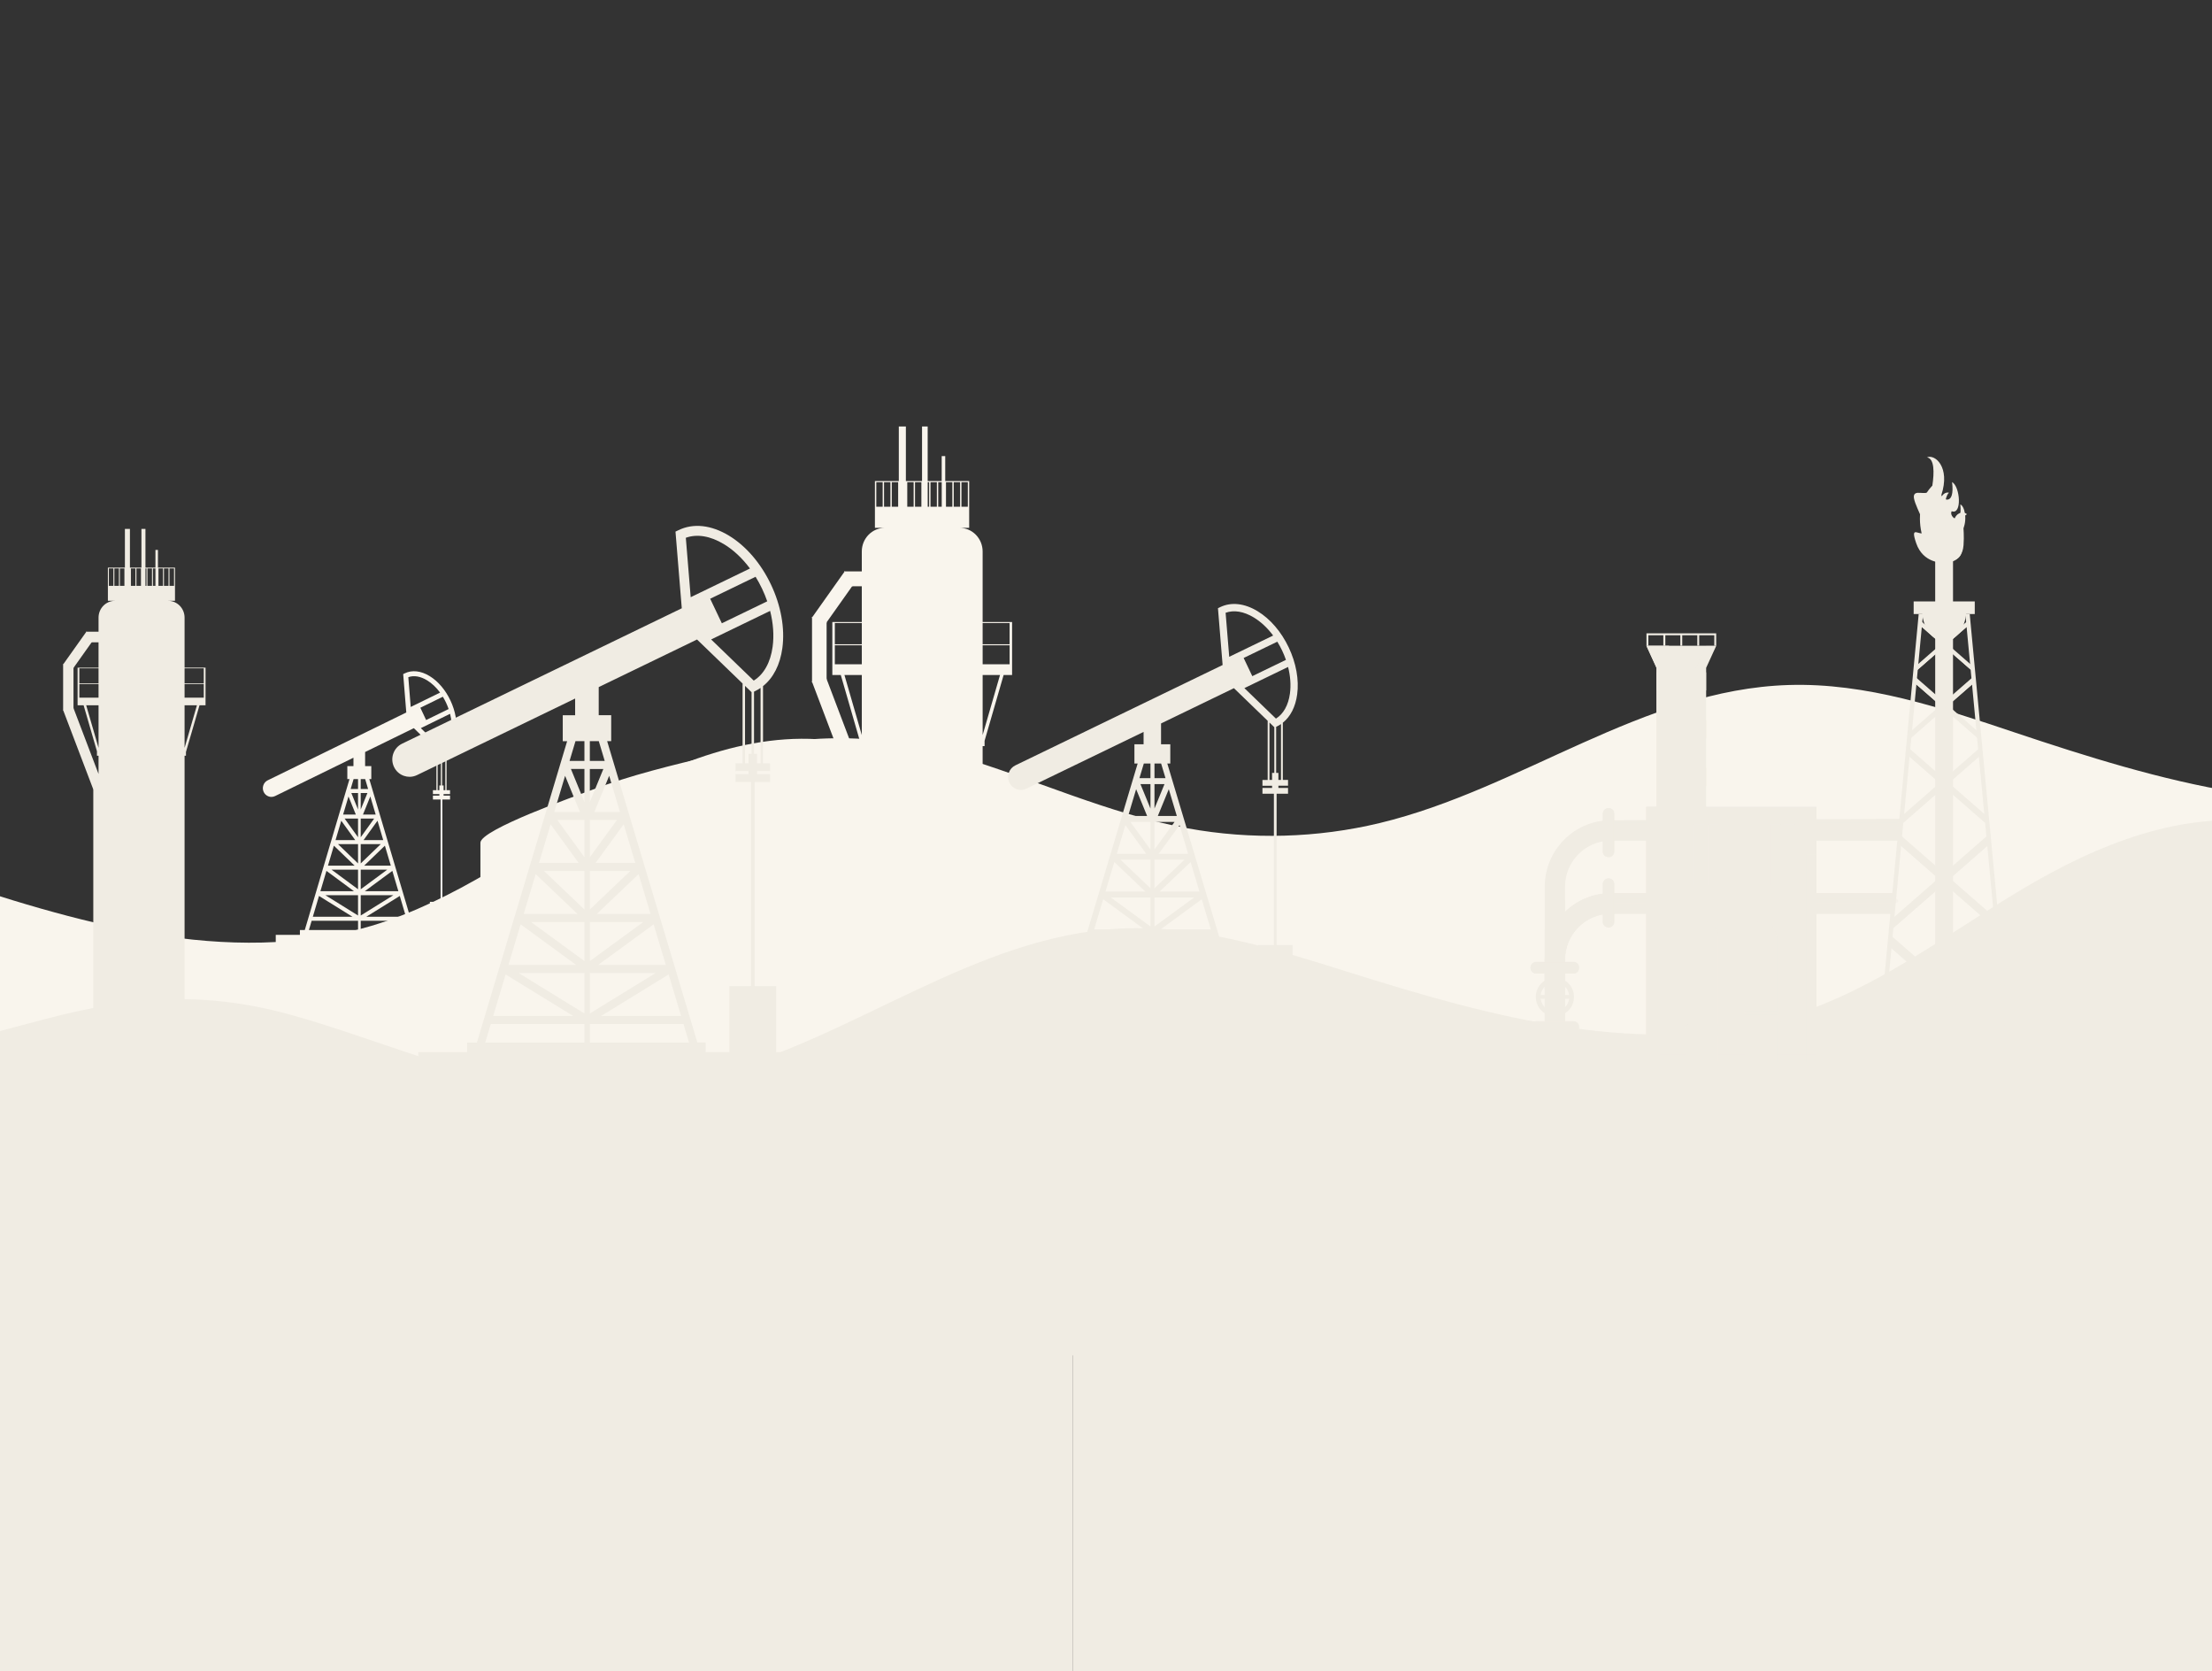<svg width="1920" height="1450" viewBox="0 0 1920 1450" fill="none" xmlns="http://www.w3.org/2000/svg">
<rect x="0" y="0" width="1920" height="1450" fill="#333333" stroke="none"/>
<g clip-path="url(#clip0_3803_52430)">
<path d="M417 731.259C417 719.754 501.35 690.148 513.279 685.609C547.93 672.393 583.033 664.156 618.997 655.451C693.087 637.53 755.536 633.723 830.269 655.796C897.643 675.704 961.637 706.151 1030.99 718.788C1085.97 728.818 1143.35 727.231 1197.6 714.18C1320.16 684.712 1425.97 598.35 1552.46 594.405C1619.83 592.308 1685.06 614.229 1748.5 635.489C1872.79 677.111 2008.38 717.615 2134.25 680.367C2207.78 658.611 2269.52 612.422 2335.26 574.787C2401.01 537.152 2478.46 506.815 2553.82 522.128C2553.91 675.51 2553.74 828.906 2553.82 982.289C1841.5 969.859 1129.32 957.401 417 944.943C417 873.715 417 802.487 417 731.259Z" fill="#F9F5ED"/>
<path d="M3087.02 932.085H911.66V1125.33H3087.02V932.085Z" fill="#F0ECE3"/>
<path d="M3070 987H931V1493H3070V987Z" fill="#F0ECE3"/>
<path d="M1121.95 862.542V820.035H1108.08V688.756H1118.01V683.732H1109.65V681.805H1118.01V676.781H1113.48V627.132C1120.12 621.838 1124.47 613.359 1125.92 602.652C1127.66 589.888 1125.04 575.355 1118.57 561.742C1112.09 548.129 1102.5 536.973 1091.54 530.341C1080.18 523.459 1068.66 522.211 1059.14 526.815L1057.18 527.764L1061.22 577.063L881.306 664.136C878.633 665.435 876.624 667.692 875.634 670.518C874.654 673.345 874.812 676.381 876.099 679.078C877.386 681.775 879.623 683.802 882.425 684.801C883.632 685.23 884.87 685.44 886.117 685.44C887.76 685.44 889.384 685.071 890.908 684.331L992.626 635.102V645.849H984.667V662.528H987.488L929.447 856.31H923.121V862.542H891.77V879.821H1138V862.542H1121.97H1121.95ZM1101.9 626.962L1106.1 631.027V670.668H1104.15V676.771H1101.9V626.962ZM1111.89 676.781H1109.64V670.678H1107.69V630.677L1108.36 630.358C1109.6 629.759 1110.78 629.069 1111.9 628.3V676.791L1111.89 676.781ZM1119.66 601.783C1118.29 611.9 1114 619.541 1107.51 623.566L1080.11 597.099L1118.04 578.741C1120.06 586.691 1120.64 594.562 1119.66 601.783ZM1116.19 572.589L1086.99 586.721L1079.48 570.941L1108.69 556.808C1110.2 559.255 1111.6 561.822 1112.87 564.489C1114.13 567.166 1115.24 569.872 1116.19 572.589ZM1088.28 535.794C1094.47 539.539 1100.2 544.923 1105.08 551.485L1066.96 569.932L1063.82 531.719C1071.01 529.122 1079.6 530.531 1088.28 535.794ZM1007.77 627.771L1071.04 597.159L1100.33 625.454V676.791H1095.8V681.815H1104.16V683.742H1095.8V688.766H1105.73V820.045H1091.86V862.552H1076.56V856.32H1071.25L1013.21 662.538H1015.8V645.859H1007.78V627.781L1007.77 627.771ZM1007.84 662.528L1011.65 675.233H1002.08V662.528H1007.84ZM1002.08 680.406H1010.77L1002.08 701.6V680.406ZM1002.08 811.605H1044.43L1002.08 837.633V811.605ZM1002.08 778.805H1036.46L1002.08 803.934V778.805ZM1002.08 746.006H1028.09L1002.08 770.775V746.006ZM1002.08 713.206H1019.51L1002.08 737.156V713.206ZM998.595 713.206V737.156L981.162 713.206H998.595ZM998.595 746.006V770.775L972.589 746.006H998.595ZM998.595 778.805V803.934L964.214 778.805H998.595ZM998.595 811.605V837.633L956.245 811.605H998.595ZM1002.08 844.405H1062.32L1065.88 856.3H1002.08V844.405ZM1009.33 839.241L1052.78 812.534L1060.77 839.241H1009.33ZM1007.4 806.441L1043.12 780.323L1050.94 806.441H1007.4ZM1006.53 773.642L1033.44 748.013L1041.11 773.642H1006.53ZM1005.76 740.842L1023.85 715.982L1031.29 740.842H1005.75H1005.76ZM1004.99 708.032L1014.51 684.791L1021.47 708.032H1004.99ZM998.595 701.61L989.903 680.416H998.595V701.61ZM995.685 708.032H979.202L986.161 684.791L995.685 708.032ZM994.913 740.842H969.372L976.816 715.982L994.903 740.842H994.913ZM994.131 773.642H959.552L967.224 748.013L994.131 773.642ZM993.279 806.441H949.731L957.552 780.323L993.279 806.441ZM991.349 839.241H939.901L947.9 812.534L991.349 839.241ZM998.595 662.528V675.233H989.022L992.834 662.528H998.595ZM938.347 844.405H998.585V856.3H934.783L938.347 844.405Z" fill="#F0ECE3"/>
<path d="M-1375.97 854.23C-1375.97 842.724 -1292.54 813.119 -1280.74 808.58C-1246.47 795.363 -1211.75 787.127 -1176.17 778.422C-1102.89 760.501 -1041.12 756.694 -967.198 778.767C-900.557 798.674 -837.258 829.122 -768.655 841.759C-714.273 851.788 -657.523 850.202 -603.859 837.151C-482.633 807.683 -377.969 721.321 -252.86 717.375C-186.219 715.278 -121.703 737.2 -58.945 758.459C63.986 800.081 198.107 840.586 322.607 803.337C395.337 781.581 456.403 735.393 521.434 697.758C586.465 660.123 663.078 629.786 737.622 645.099C737.703 798.481 737.541 951.877 737.622 1105.26C33.04 1092.83 -671.393 1080.37 -1375.97 1067.91C-1375.97 996.686 -1375.97 925.458 -1375.97 854.23Z" fill="#F9F5ED"/>
<path d="M393.27 811.245V782.517H383.998V693.776H390.634V690.376H385.035V689.069H390.634V685.669H387.607V652.105C392.042 648.531 394.952 642.799 395.926 635.555C397.08 626.929 395.333 617.105 391.005 607.896C386.676 598.687 380.262 591.152 372.938 586.672C365.339 582.019 357.644 581.177 351.273 584.286L349.96 584.923L352.659 618.249L232.362 677.108C230.573 677.982 229.229 679.515 228.573 681.426C227.917 683.337 228.023 685.388 228.88 687.212C229.737 689.037 231.24 690.408 233.114 691.077C233.918 691.369 234.754 691.509 235.58 691.509C236.68 691.509 237.771 691.261 238.787 690.764L306.799 657.492V664.757H301.475V676.028H303.359L264.548 807.023H260.314V811.234H239.348V822.915H403.991V811.234H393.27V811.245ZM379.86 652.008L382.675 654.76V681.555H381.373V685.679H379.86V652.008ZM386.538 685.679H385.025V681.555H383.723V654.512L384.167 654.296C384.993 653.897 385.787 653.422 386.538 652.904V685.679ZM391.735 634.983C390.814 641.816 387.956 646.988 383.606 649.708L365.286 631.82L390.655 619.404C392.01 624.781 392.391 630.103 391.735 634.983ZM389.406 615.248L369.879 624.802L364.862 614.136L384.39 604.582C385.395 606.234 386.337 607.972 387.184 609.775C388.031 611.578 388.771 613.413 389.406 615.248ZM370.758 590.375C374.896 592.912 378.727 596.55 381.987 600.987L356.501 613.456L354.405 587.622C359.21 585.862 364.958 586.823 370.758 590.375ZM316.917 652.547L359.221 631.852L378.801 650.971V685.669H375.774V689.069H381.373V690.376H375.774V693.776H382.41V782.517H373.139V811.245H362.915V807.034H359.359L320.547 676.039H322.283V664.768H316.917V652.547ZM316.97 676.039L319.51 684.632H313.107V676.039H316.959H316.97ZM313.107 688.13H318.917L313.107 702.456V688.13ZM313.107 776.817H341.419L313.107 794.414V776.817ZM313.107 754.653H336.095L313.107 771.646V754.653ZM313.107 732.479H330.496L313.107 749.223V732.479ZM313.107 710.305H324.76L313.107 726.498V710.305ZM310.778 710.305V726.498L299.126 710.305H310.778ZM310.778 732.479V749.223L293.389 732.479H310.778ZM310.778 754.653V771.646L287.79 754.653H310.778ZM310.778 776.817V794.414L282.466 776.817H310.778ZM313.107 798.991H353.389L355.771 807.034H313.107V798.991ZM317.954 795.494L347.007 777.443L352.352 795.494H317.954ZM316.663 773.33L340.551 755.679L345.779 773.33H316.663ZM316.092 751.156L334.084 733.828L339.217 751.156H316.092ZM315.573 728.981L327.67 712.172L332.645 728.981H315.573ZM315.054 706.807L321.426 691.099L326.083 706.807H315.065H315.054ZM310.778 702.456L304.968 688.13H310.778V702.456ZM308.842 706.807H297.824L302.481 691.099L308.852 706.807H308.842ZM308.323 728.981H291.251L296.226 712.172L308.323 728.981ZM307.804 751.156H284.678L289.812 733.828L307.804 751.156ZM307.233 773.33H278.116L283.345 755.679L307.233 773.33ZM305.942 795.494H271.544L276.889 777.443L305.942 795.494ZM310.778 676.039V684.632H304.375L306.915 676.039H310.768H310.778ZM270.507 798.991H310.789V807.034H268.125L270.507 798.991Z" fill="#F9F5ED"/>
<path d="M876.331 539.753H852.919V478.541C852.919 467.205 843.912 458.018 832.799 458.018H841.245V417.426H820.458V395.77H817.389V417.426H805.217V370.098H800.328V417.426H786.293V370.098H780.165V417.426H759.421V458.018H768.153C757.039 458.018 748.032 467.205 748.032 478.541V495.814H733.522L733.448 495.674C733.374 495.522 733.194 495.468 733.046 495.544C732.898 495.62 732.834 495.803 732.919 495.954L732.993 496.095L705.019 535.585L704.924 535.553C704.765 535.499 704.596 535.585 704.543 535.747C704.49 535.909 704.575 536.082 704.734 536.136L704.829 536.168V591.281H704.776C704.617 591.324 704.501 591.486 704.533 591.648C704.564 591.799 704.691 591.896 704.829 591.896C704.85 591.896 704.861 591.896 704.882 591.896H704.935L741.513 688.345C741.375 688.399 741.301 688.539 741.322 688.68C741.354 688.831 741.481 688.928 741.619 688.928V967.674H734.919V981.633H860.593V967.674H852.919V647.429H854.613V642.819L871.134 585.732H878.479V539.742H876.32L876.331 539.753ZM748.043 559.077H724.631V540.605H748.043V559.077ZM724.631 559.93H748.043V576.404H724.631V559.93ZM748.043 585.742V637.832L732.972 585.742H748.043ZM739.491 508.974C739.491 508.974 739.597 509.039 739.661 509.039C739.703 509.039 739.756 509.039 739.798 509.006C739.904 508.952 739.957 508.844 739.957 508.736H748.032V539.763H722.462V585.753H729.807L746.117 642.085H746.096V647.451H748.032V669.744L717.593 589.478C717.72 589.424 717.805 589.283 717.784 589.143C717.752 588.992 717.625 588.906 717.487 588.895V540.336C717.614 540.336 717.731 540.249 717.773 540.12C717.815 539.99 717.773 539.861 717.657 539.774L739.47 508.974H739.491ZM840.07 418.43V439.73H834.535V418.43H840.07ZM833.36 418.43V439.73H827.825V418.43H833.36ZM826.639 418.43V439.73H821.104V418.43H826.639ZM817.41 418.43V439.73H814.373V418.43H817.41ZM813.198 418.43V439.73H807.662V418.43H813.198ZM806.477 418.43V439.73H805.239V418.43H806.477ZM799.756 418.43V439.73H794.221V418.43H799.756ZM793.035 418.43V439.73H787.5V418.43H793.035ZM779.594 418.43V439.73H774.058V418.43H779.594ZM760.617 418.43H766.152V439.73H760.617V418.43ZM767.338 439.719V418.419H772.873V439.719H767.338ZM852.93 637.821V585.742H868.001L852.93 637.821ZM852.93 576.404V559.93H876.341V576.404H852.93ZM876.331 559.077H852.919V540.605H876.331V559.077Z" fill="#F9F5ED"/>
<path d="M176.864 579.352H160.205V535.905C160.205 527.855 153.791 521.342 145.885 521.342H151.9V492.535H137.104V477.17H134.918V492.535H126.252V458.954H122.764V492.535H112.777V458.954H108.415V492.535H93.647V521.342H99.862C91.946 521.342 85.541 527.865 85.541 535.905V548.168H75.212L75.164 548.071C75.107 547.965 74.984 547.926 74.879 547.974C74.775 548.032 74.727 548.158 74.784 548.264L74.832 548.361L54.914 576.395L54.847 576.375C54.733 576.337 54.61 576.404 54.581 576.52C54.543 576.636 54.61 576.762 54.724 576.791L54.79 576.81V615.928H54.752C54.638 615.957 54.562 616.073 54.581 616.189C54.6 616.295 54.695 616.363 54.79 616.363C54.8 616.363 54.819 616.363 54.828 616.363H54.866L80.904 684.81C80.809 684.848 80.752 684.945 80.771 685.051C80.79 685.158 80.885 685.225 80.98 685.225V883.037H76.21V892.943H165.67V883.037H160.205V655.771H161.412V652.495L173.177 611.986H178.403V579.352H176.864ZM85.541 593.064H68.873V579.951H85.532V593.064H85.541ZM68.873 593.673H85.532V605.366H68.873V593.673ZM85.541 611.986V648.948L74.813 611.986H85.541ZM79.45 557.512C79.45 557.512 79.526 557.561 79.574 557.561C79.602 557.561 79.64 557.561 79.669 557.541C79.745 557.503 79.783 557.425 79.783 557.348H85.532V579.361H67.343V611.995H72.57L84.173 651.973H84.154V655.781H85.532V671.6L63.865 614.643C63.96 614.604 64.017 614.508 63.998 614.401C63.979 614.295 63.884 614.227 63.789 614.227V579.767C63.884 579.767 63.96 579.709 63.989 579.613C64.017 579.516 63.989 579.429 63.913 579.371L79.441 557.512H79.45ZM151.054 493.25V508.364H147.111V493.25H151.054ZM146.265 493.25V508.364H142.321V493.25H146.265ZM141.485 493.25V508.364H137.541V493.25H141.485ZM134.918 493.25V508.364H132.761V493.25H134.918ZM131.915 493.25V508.364H127.972V493.25H131.915ZM127.135 493.25V508.364H126.252V493.25H127.135ZM122.356 493.25V508.364H118.412V493.25H122.356ZM117.566 493.25V508.364H113.622V493.25H117.566ZM107.997 493.25V508.364H104.053V493.25H107.997ZM94.493 493.25H98.437V508.364H94.493V493.25ZM99.273 508.364V493.25H103.217V508.364H99.273ZM160.205 648.948V611.986H170.934L160.205 648.948ZM160.205 605.366V593.673H176.864V605.366H160.205ZM176.864 593.064H160.205V579.951H176.864V593.064Z" fill="#F0ECE3"/>
<path d="M930.921 932.085H-1220.79V1125.33H930.921V932.085Z" fill="#F0ECE3"/>
<g clip-path="url(#clip1_3803_52430)">
<path d="M938 992H-1201V1520H938V992Z" fill="#F0ECE3"/>
<path d="M673.734 913.028V855.67H655.019V678.534H668.416V671.754H657.127V669.152H668.416V662.372H662.295V595.374C671.252 588.227 677.126 576.795 679.084 562.35C681.417 545.12 677.896 525.515 669.154 507.141C660.423 488.766 647.465 473.717 632.688 464.778C617.344 455.494 601.818 453.799 588.967 460.028L586.324 461.302L591.781 527.825L349.014 645.315C345.408 647.064 342.69 650.119 341.363 653.93C340.036 657.741 340.261 661.844 341.984 665.482C343.717 669.12 346.745 671.862 350.523 673.201C352.149 673.773 353.829 674.064 355.498 674.064C357.713 674.064 359.907 673.568 361.961 672.574L499.213 606.148V620.647H488.47V643.156H492.269L413.953 904.639H405.415V913.049H363.106V936.368H695.359V913.049H673.723L673.734 913.028ZM646.673 595.158L652.355 600.642V654.135H649.723V662.372H646.673V595.158ZM660.166 662.372H657.116V654.135H654.484V600.157L655.383 599.714C657.052 598.904 658.647 597.976 660.155 596.94V662.362L660.166 662.372ZM670.642 561.184C668.79 574.83 663.012 585.151 654.249 590.581L617.269 554.869L668.459 530.092C671.187 540.813 671.958 551.446 670.642 561.184ZM665.955 521.78L626.557 540.845L616.434 519.545L655.832 500.48C657.865 503.772 659.759 507.238 661.471 510.844C663.184 514.449 664.681 518.109 665.955 521.769V521.78ZM628.301 472.13C636.658 477.183 644.383 484.448 650.964 493.311L599.517 518.206L595.291 466.646C604.985 463.148 616.584 465.048 628.29 472.141L628.301 472.13ZM519.661 596.238L605.028 554.923L644.554 593.096V662.362H638.434V669.141H649.723V671.743H638.434V678.523H651.831V855.659H633.116V913.017H612.486V904.607H605.317L527.002 643.124H530.511V620.615H519.683V596.216L519.661 596.238ZM519.757 643.145L524.894 660.3H511.978V643.145H519.757ZM511.978 667.274H523.706L511.978 695.882V667.274ZM511.978 844.313H569.118L511.978 879.431V844.313ZM511.978 800.05H558.364L511.978 833.96V800.05ZM511.978 755.788H547.064L511.978 789.212V755.788ZM511.978 711.525H535.498L511.978 743.848V711.525ZM507.281 711.525V743.848L483.762 711.525H507.281ZM507.281 755.788V789.212L472.195 755.788H507.281ZM507.281 800.05V833.96L460.895 800.05H507.281ZM507.281 844.313V879.431L450.142 844.313H507.281ZM511.978 888.576H593.268L598.073 904.629H511.978V888.576ZM521.758 881.591L580.385 845.555L591.182 881.591H521.758ZM519.148 837.328L567.363 802.08L577.924 837.328H519.158H519.148ZM518.003 793.076L554.309 758.498L564.666 793.076H518.003ZM516.954 748.814L541.361 715.272L551.409 748.814H516.954ZM515.905 704.551L528.756 673.19L538.151 704.551H515.905ZM507.281 695.872L495.553 667.263H507.281V695.872ZM503.354 704.551H481.108L490.503 673.19L503.354 704.551ZM502.305 748.814H467.851L477.898 715.272L502.305 748.814ZM501.257 793.076H454.593L464.951 758.498L501.257 793.076ZM500.101 837.328H441.335L451.897 802.08L500.112 837.328H500.101ZM497.501 881.591H428.078L438.874 845.555L497.501 881.591ZM507.281 643.145V660.3H494.366L499.502 643.145H507.281ZM425.991 888.576H507.281V904.629H421.187L425.991 888.576Z" fill="#F0ECE3"/>
</g>
<path d="M-160.078 963.466C-160.289 951.962 -76.498 920.809 -64.655 916.052C-30.253 902.2 4.692 893.319 40.49 883.954C114.238 864.673 176.606 859.717 251.733 880.412C319.461 899.076 384.005 928.341 453.583 939.7C508.737 948.716 566.072 946.074 620.077 932.028C742.072 900.31 846.279 812.016 972.669 805.744C1039.99 802.408 1105.61 823.125 1169.44 843.214C1294.46 882.542 1430.78 920.545 1555.94 880.987C1629.06 857.882 1689.94 810.565 1754.98 771.727C1820.02 732.889 1896.91 701.132 1972.54 715.056C1975.44 868.411 1978.1 1021.78 1981 1175.14C1268.57 1175.82 556.287 1176.46 -156.146 1177.11C-157.457 1105.9 -158.767 1034.68 -160.078 963.466Z" fill="#F0ECE3"/>
<path d="M1340.84 858.166H1358.44V769.449C1358.44 747.425 1376.2 729.514 1398.03 729.514H1648.99L1650.16 710.579L1398.03 711.759C1366.51 711.759 1340.84 737.647 1340.84 769.449V858.166Z" fill="#F0ECE3"/>
<path d="M1355.53 824.89V858.166H1340.84V806.839C1344.21 796.549 1350.38 787.516 1358.44 780.702V809.943C1356.58 814.568 1355.53 819.613 1355.53 824.905V824.89Z" fill="#F0ECE3"/>
<path d="M1340.84 921.522H1358.44V832.806C1358.44 810.782 1376.2 792.871 1398.03 792.871H1643.27L1645.41 775.115H1398.03C1366.51 775.115 1340.84 800.988 1340.84 832.806V921.522Z" fill="#F0ECE3"/>
<path opacity="0.4" d="M1391.41 715.748C1391.41 716.756 1392.21 717.563 1393.21 717.563H1647.16C1648.16 717.563 1648.96 716.756 1648.96 715.748C1648.96 714.739 1648.14 713.932 1647.16 713.932H1393.23C1392.23 713.932 1391.43 714.754 1391.43 715.748H1391.41Z" fill="#F0ECE3"/>
<path d="M1340.84 921.522H1358.44V832.806C1358.44 810.782 1376.2 792.871 1398.03 792.871H1643.27L1645.41 775.115H1398.03C1366.51 775.115 1340.84 800.988 1340.84 832.806V921.522Z" fill="#F0ECE3"/>
<path opacity="0.4" d="M1394.25 781.757C1394.25 782.766 1395.06 783.589 1396.06 783.589H1645.68C1646.69 783.589 1647.5 782.766 1647.5 781.757C1647.5 780.748 1646.69 779.941 1645.68 779.941H1396.05C1395.05 779.941 1394.23 780.748 1394.23 781.757H1394.25Z" fill="#F0ECE3"/>
<path d="M1328.47 839.68C1328.47 842.489 1330.71 844.771 1333.5 844.771H1365.75C1368.53 844.771 1370.8 842.489 1370.8 839.68C1370.8 836.871 1368.53 834.604 1365.75 834.604H1333.5C1330.71 834.604 1328.47 836.886 1328.47 839.68Z" fill="#F0ECE3"/>
<path d="M1331.59 834.993C1331.12 835.769 1330.83 836.669 1330.83 837.647C1330.83 840.456 1333.09 842.738 1335.87 842.738H1368.12C1368.8 842.738 1369.46 842.598 1370.05 842.35C1369.15 843.793 1367.58 844.771 1365.77 844.771H1333.52C1330.73 844.771 1328.49 842.49 1328.49 839.68C1328.49 837.57 1329.76 835.754 1331.59 834.993Z" fill="#F0ECE3"/>
<path opacity="0.2" d="M1335.63 836.639C1335.63 837.477 1336.31 838.16 1337.14 838.16H1364.75C1365.58 838.16 1366.25 837.477 1366.25 836.639C1366.25 835.801 1365.58 835.118 1364.75 835.118H1337.14C1336.31 835.118 1335.63 835.801 1335.63 836.639Z" fill="#F0ECE3"/>
<path d="M1396.24 762.233C1393.46 762.233 1391.2 764.515 1391.2 767.324V799.856C1391.2 802.665 1393.46 804.931 1396.24 804.931C1399.03 804.931 1401.29 802.665 1401.29 799.856V767.324C1401.29 764.515 1399.03 762.233 1396.24 762.233Z" fill="#F0ECE3"/>
<path d="M1400.9 765.384C1400.13 764.903 1399.23 764.608 1398.26 764.608C1395.48 764.608 1393.23 766.874 1393.23 769.699V802.23C1393.23 802.913 1393.37 803.581 1393.62 804.17C1392.19 803.27 1391.22 801.687 1391.22 799.856V767.324C1391.22 764.515 1393.48 762.233 1396.26 762.233C1398.37 762.233 1400.16 763.537 1400.91 765.384H1400.9Z" fill="#F0ECE3"/>
<path opacity="0.2" d="M1399.26 769.45C1398.43 769.45 1397.75 770.133 1397.75 770.971V798.815C1397.75 799.654 1398.43 800.336 1399.26 800.336C1400.09 800.336 1400.77 799.654 1400.77 798.815V770.971C1400.77 770.133 1400.09 769.45 1399.26 769.45Z" fill="#F0ECE3"/>
<path d="M1396.24 701.19C1393.46 701.19 1391.2 703.472 1391.2 706.266V738.797C1391.2 741.606 1393.46 743.888 1396.24 743.888C1399.03 743.888 1401.29 741.606 1401.29 738.797V706.266C1401.29 703.456 1399.03 701.19 1396.24 701.19Z" fill="#F0ECE3"/>
<path d="M1400.9 704.325C1400.13 703.843 1399.23 703.548 1398.26 703.548C1395.48 703.548 1393.23 705.83 1393.23 708.624V741.155C1393.23 741.854 1393.37 742.49 1393.62 743.095C1392.19 742.195 1391.22 740.612 1391.22 738.781V706.249C1391.22 703.44 1393.48 701.174 1396.26 701.174C1398.37 701.174 1400.16 702.478 1400.91 704.309L1400.9 704.325Z" fill="#F0ECE3"/>
<path opacity="0.2" d="M1399.26 708.406C1398.43 708.406 1397.75 709.089 1397.75 709.927V737.771C1397.75 738.61 1398.43 739.292 1399.26 739.292C1400.09 739.292 1400.77 738.61 1400.77 737.771V709.927C1400.77 709.089 1400.09 708.406 1399.26 708.406Z" fill="#F0ECE3"/>
<path d="M1328.47 891.195C1328.47 894.005 1330.71 896.286 1333.5 896.286H1365.75C1368.53 896.286 1370.8 894.005 1370.8 891.195C1370.8 888.386 1368.53 886.12 1365.75 886.12H1333.5C1330.71 886.12 1328.47 888.402 1328.47 891.195Z" fill="#F0ECE3"/>
<path d="M1331.59 886.491C1331.12 887.267 1330.83 888.183 1330.83 889.161C1330.83 891.97 1333.09 894.236 1335.87 894.236H1368.12C1368.8 894.236 1369.46 894.096 1370.05 893.848C1369.15 895.291 1367.58 896.269 1365.77 896.269H1333.52C1330.73 896.269 1328.49 893.988 1328.49 891.178C1328.49 889.052 1329.76 887.252 1331.59 886.491Z" fill="#F0ECE3"/>
<path opacity="0.2" d="M1335.63 888.137C1335.63 888.975 1336.31 889.658 1337.14 889.658H1364.75C1365.58 889.658 1366.25 888.975 1366.25 888.137C1366.25 887.299 1365.58 886.616 1364.75 886.616H1337.14C1336.31 886.616 1335.63 887.299 1335.63 888.137Z" fill="#F0ECE3"/>
<path d="M1489.65 549.567V560.308H1487.99V551.244H1474.89V560.308H1473.24V551.244H1460.17V560.308H1458.52V551.244H1445.5V560.308H1445.43H1443.86H1443.76V551.244H1430.76V560.308H1429.12V549.567H1489.65Z" fill="#F0ECE3"/>
<path d="M1489.7 560.309L1480.9 579.492V709.944H1437.83V579.492L1429.05 560.309H1489.7Z" fill="#F0ECE3"/>
<path d="M1480.91 624.921H1437.84V640.628H1480.91V624.921Z" fill="#F0ECE3"/>
<path d="M1480.91 583.449H1437.84V599.141H1480.91V583.449Z" fill="#F0ECE3"/>
<path d="M1480.91 666.407H1437.84V682.114H1480.91V666.407Z" fill="#F0ECE3"/>
<path d="M1448.57 560.309L1457.37 579.492V709.944H1437.83V579.492L1429.05 560.309H1448.57Z" fill="#F0ECE3"/>
<path opacity="0.2" d="M1480.92 560.309H1489.7L1480.9 579.492V709.944H1472.12V579.492L1480.92 560.309Z" fill="#F0ECE3"/>
<path d="M1685.89 488.23C1685.89 488.23 1669.3 488.804 1663.3 471.499C1657.3 454.193 1666.76 466.299 1670.38 461.689C1674.01 457.064 1659.49 435.521 1661.35 429.748C1663.21 423.974 1675.49 433.069 1677.24 421.522C1679 409.99 1679.12 398.023 1672.63 396.875C1679.49 393.848 1693.03 405.303 1685.1 429.484C1685.8 433.519 1697.03 439.712 1694.38 418.293C1701.48 422.189 1703.18 447.069 1694.06 443.608C1691.12 448.388 1703.68 458.182 1701.54 437.71C1705.22 438.952 1708.25 451.616 1703.2 460.556C1695.77 471.235 1714.68 485.079 1685.87 488.245L1685.89 488.23Z" fill="#F0ECE3"/>
<path d="M1687.76 488.214C1687.76 488.214 1703.13 489.689 1704.34 473.097C1705.56 456.521 1701.48 449.335 1707.3 446.246C1705.07 443.763 1695.08 442.956 1695.26 458.182C1695.26 458.182 1696 449.568 1690.86 444.136C1685.72 438.703 1690.08 428.444 1691.45 427.839C1692.82 427.234 1685.54 425.728 1683.94 435.072C1682.32 444.431 1677.72 420.591 1683.94 416.354C1652.41 435.072 1669.75 488.23 1687.77 488.199L1687.76 488.214Z" fill="#F0ECE3"/>
<path d="M1691.23 487.578C1694.15 485.716 1698.65 468.705 1691.14 462.341C1683.61 455.978 1692.55 448.543 1693.01 448.668C1693.49 448.807 1684 447.736 1685.12 460.743C1686.24 473.749 1679.2 459.284 1680.8 457.033C1678.83 457.173 1673.4 498.939 1691.23 487.594V487.578Z" fill="#F0ECE3"/>
<path d="M1688.84 489.533C1689.33 489.812 1695.17 476.03 1686.87 467.105C1683.92 476.123 1684.56 483.154 1688.84 489.533Z" fill="#F0ECE3"/>
<path d="M1706.87 528.397C1706.87 543.794 1698.23 556.273 1687.55 556.273C1676.87 556.273 1668.22 543.794 1668.22 528.397H1706.87Z" fill="#F0ECE3"/>
<path d="M1695.2 486.321H1679.92V913.746H1695.2V486.321Z" fill="#F0ECE3"/>
<path d="M1687.55 486.321H1679.92V913.746H1687.55V486.321Z" fill="#F0ECE3"/>
<path d="M1639.88 810.471L1742.08 899.73V910.393L1639.88 821.133V810.471Z" fill="#F0ECE3"/>
<path d="M1742.08 910.394L1639.88 821.134V814.693L1742.08 903.953V910.394Z" fill="#F0ECE3"/>
<path d="M1735.23 810.471L1633.04 899.73V910.393L1735.23 821.133V810.471Z" fill="#F0ECE3"/>
<path d="M1633.04 910.394L1735.23 821.134V814.693L1633.04 903.953V910.394Z" fill="#F0ECE3"/>
<path d="M1647.78 723.043L1733.06 797.542V806.42L1647.78 731.936V723.043Z" fill="#F0ECE3"/>
<path d="M1733.06 806.421L1647.78 731.937V726.566L1733.06 801.066V806.421Z" fill="#F0ECE3"/>
<path d="M1727.34 723.043L1642.05 797.542V806.42L1727.34 731.936V723.043Z" fill="#F0ECE3"/>
<path d="M1642.05 806.42L1727.34 731.936V726.565L1642.05 801.065V806.42Z" fill="#F0ECE3"/>
<path d="M1656.36 648.651L1723.23 707.056V714.025L1656.36 655.62V648.651Z" fill="#F0ECE3"/>
<path d="M1723.23 714.025L1656.36 655.62V651.414L1723.23 709.819V714.025Z" fill="#F0ECE3"/>
<path d="M1718.76 648.651L1651.89 707.056V714.025L1718.76 655.62V648.651Z" fill="#F0ECE3"/>
<path d="M1651.89 714.025L1718.76 655.62V651.414L1651.89 709.819V714.025Z" fill="#F0ECE3"/>
<path d="M1661.61 586.584L1717.25 635.179V640.984L1661.61 592.389V586.584Z" fill="#F0ECE3"/>
<path d="M1717.25 640.986L1661.61 592.39V588.883L1717.25 637.478V640.986Z" fill="#F0ECE3"/>
<path d="M1713.51 586.584L1657.87 635.179V640.984L1713.51 592.389V586.584Z" fill="#F0ECE3"/>
<path d="M1657.87 640.986L1713.51 592.39V588.883L1657.87 637.478V640.986Z" fill="#F0ECE3"/>
<path d="M1667.23 538.718L1710.8 576.775V581.307L1667.23 543.265V538.718Z" fill="#F0ECE3"/>
<path d="M1710.8 581.307L1667.23 543.266V540.519L1710.8 578.575V581.307Z" fill="#F0ECE3"/>
<path d="M1707.88 538.719L1664.32 576.776V581.308L1707.88 543.266V538.719Z" fill="#F0ECE3"/>
<path d="M1664.32 581.307L1707.88 543.266V540.519L1664.32 578.575V581.307Z" fill="#F0ECE3"/>
<path d="M1665.41 532.821H1669.18L1633.19 913.731H1629.42L1665.41 532.821Z" fill="#F0ECE3"/>
<path d="M1709.7 532.821H1705.94L1741.93 913.731H1745.7L1709.7 532.821Z" fill="#F0ECE3"/>
<path d="M1714.08 521.88H1661.04V532.822H1714.08V521.88Z" fill="#F0ECE3"/>
<path d="M1762.21 904.791H1612.93V922.686H1762.21V904.791Z" fill="#F0ECE3"/>
<path d="M1576.72 700.025H1428.9V922.686H1576.72V700.025Z" fill="#F0ECE3"/>
<path d="M1440.34 700.025V914.832H1576.72V922.686H1428.9V700.025H1440.34Z" fill="#F0ECE3"/>
<path d="M1514.27 922.686V813.498C1514.27 805.691 1520.53 799.374 1528.27 799.374C1536.01 799.374 1542.27 805.691 1542.27 813.498V922.686H1514.27Z" fill="#F0ECE3"/>
<path opacity="0.2" d="M1538.17 803.502C1540.71 806.063 1542.26 809.586 1542.26 813.482V922.67H1538.17V803.486V803.502Z" fill="#F0ECE3"/>
<path d="M1520.7 801.625V922.687H1514.25V813.498C1514.25 808.516 1516.82 804.155 1520.7 801.641V801.625Z" fill="#F0ECE3"/>
<path d="M1507.09 882.021C1507.09 884.83 1509.35 887.096 1512.12 887.096H1544.37C1547.16 887.096 1549.41 884.814 1549.41 882.021C1549.41 879.211 1547.14 876.93 1544.37 876.93H1512.12C1509.34 876.93 1507.09 879.211 1507.09 882.021Z" fill="#F0ECE3"/>
<path d="M1510.22 877.319C1509.74 878.095 1509.45 878.996 1509.45 879.989C1509.45 882.798 1511.71 885.064 1514.5 885.064H1546.75C1547.42 885.064 1548.07 884.925 1548.67 884.676C1547.78 886.12 1546.21 887.097 1544.39 887.097H1512.14C1509.36 887.097 1507.11 884.816 1507.11 882.022C1507.11 879.896 1508.4 878.095 1510.22 877.319Z" fill="#F0ECE3"/>
<path opacity="0.2" d="M1514.27 878.979C1514.27 879.817 1514.94 880.5 1515.77 880.5H1543.38C1544.21 880.5 1544.89 879.817 1544.89 878.979C1544.89 878.141 1544.21 877.458 1543.38 877.458H1515.77C1514.94 877.458 1514.27 878.141 1514.27 878.979Z" fill="#F0ECE3"/>
<path d="M1463.35 922.686V813.498C1463.35 805.691 1469.63 799.374 1477.35 799.374C1485.08 799.374 1491.35 805.691 1491.35 813.498V922.686H1463.33H1463.35Z" fill="#F0ECE3"/>
<path opacity="0.2" d="M1487.27 803.502C1489.81 806.063 1491.37 809.586 1491.37 813.482V922.67H1487.27V803.486V803.502Z" fill="#F0ECE3"/>
<path d="M1469.79 801.625V922.687H1463.35V813.498C1463.35 808.516 1465.92 804.155 1469.79 801.641V801.625Z" fill="#F0ECE3"/>
<path d="M1456.2 893.879C1456.2 896.688 1458.46 898.954 1461.24 898.954H1493.49C1496.28 898.954 1498.54 896.673 1498.54 893.879C1498.54 891.07 1496.28 888.788 1493.49 888.788H1461.24C1458.46 888.788 1456.2 891.07 1456.2 893.879Z" fill="#F0ECE3"/>
<path d="M1459.3 889.192C1458.82 889.968 1458.53 890.869 1458.53 891.846C1458.53 894.656 1460.79 896.937 1463.58 896.937H1495.83C1496.5 896.937 1497.17 896.798 1497.75 896.549C1496.86 897.993 1495.29 898.97 1493.47 898.97H1461.22C1458.44 898.97 1456.18 896.689 1456.18 893.895C1456.18 891.769 1457.47 889.968 1459.3 889.192Z" fill="#F0ECE3"/>
<path opacity="0.2" d="M1463.35 890.821C1463.35 891.659 1464.02 892.342 1464.86 892.342H1492.46C1493.29 892.342 1493.97 891.659 1493.97 890.821C1493.97 889.983 1493.29 889.3 1492.46 889.3H1464.86C1464.02 889.3 1463.35 889.983 1463.35 890.821Z" fill="#F0ECE3"/>
<path d="M1565.27 712.085H1506.86V771.002H1565.27V712.085Z" fill="#F0ECE3"/>
<path opacity="0.4" d="M1557.96 715.097H1548.78V768.007H1557.96V715.097Z" fill="#F0ECE3"/>
<path opacity="0.4" d="M1545.25 715.097H1536.05V768.007H1545.25V715.097Z" fill="#F0ECE3"/>
<path d="M1506.86 712.085V771.002H1565.27V712.085H1506.86ZM1509.83 715.096H1562.3V768.006H1509.83V715.096Z" fill="#F0ECE3"/>
<path d="M1498.77 712.085H1440.36V771.002H1498.77V712.085Z" fill="#F0ECE3"/>
<path opacity="0.4" d="M1491.46 715.097H1482.27V768.007H1491.46V715.097Z" fill="#F0ECE3"/>
<path opacity="0.4" d="M1478.75 715.097H1469.56V768.007H1478.75V715.097Z" fill="#F0ECE3"/>
<path d="M1440.36 712.085V771.002H1498.77V712.085H1440.36ZM1443.33 715.096H1495.8V768.006H1443.33V715.096Z" fill="#F0ECE3"/>
<path opacity="0.2" d="M1576.72 741.373H1567.9V922.686H1576.72V741.373Z" fill="#F0ECE3"/>
<path d="M1800.68 921.521H1290V931.331H1800.68V921.521Z" fill="#F0ECE3"/>
<path d="M1348.04 878.669C1348.04 879.57 1348.76 880.283 1349.64 880.283C1350.51 880.283 1351.24 879.57 1351.24 878.669V851.415C1351.24 850.515 1350.51 849.801 1349.64 849.801C1348.74 849.801 1348.04 850.53 1348.04 851.415V878.669Z" fill="#F0ECE3"/>
<path d="M1363.15 866.655C1364.04 866.655 1364.75 865.926 1364.75 865.041C1364.75 864.141 1364.03 863.427 1363.15 863.427H1336.13C1335.25 863.427 1334.53 864.156 1334.53 865.041C1334.53 865.941 1335.25 866.655 1336.13 866.655H1363.15Z" fill="#F0ECE3"/>
<path d="M1333.07 865.043C1333.07 874.278 1340.48 881.774 1349.64 881.774C1358.79 881.774 1366.21 874.293 1366.21 865.043C1366.21 855.793 1358.79 848.327 1349.64 848.327C1340.48 848.327 1333.07 855.808 1333.07 865.043ZM1337.19 865.043C1337.19 858.105 1342.76 852.487 1349.64 852.487C1356.52 852.487 1362.09 858.105 1362.09 865.043C1362.09 871.981 1356.52 877.599 1349.64 877.599C1342.76 877.599 1337.19 871.981 1337.19 865.043Z" fill="#F0ECE3"/>
<path d="M1349.64 872.43C1353.69 872.43 1356.96 869.124 1356.96 865.042C1356.96 860.96 1353.69 857.654 1349.64 857.654C1345.59 857.654 1342.31 860.96 1342.31 865.042C1342.31 869.124 1345.59 872.43 1349.64 872.43Z" fill="#F0ECE3"/>
<path d="M1349.64 869.792C1352.24 869.792 1354.35 867.665 1354.35 865.042C1354.35 862.419 1352.24 860.293 1349.64 860.293C1347.04 860.293 1344.92 862.419 1344.92 865.042C1344.92 867.665 1347.03 869.792 1349.64 869.792Z" fill="#F0ECE3"/>
</g>
<defs>
<clipPath id="clip0_3803_52430">
<rect width="1920" height="1450" fill="white"/>
</clipPath>
<clipPath id="clip1_3803_52430">
<rect width="2207" height="1087.25" fill="white" transform="translate(-1276 405.84)"/>
</clipPath>
</defs>
</svg>
